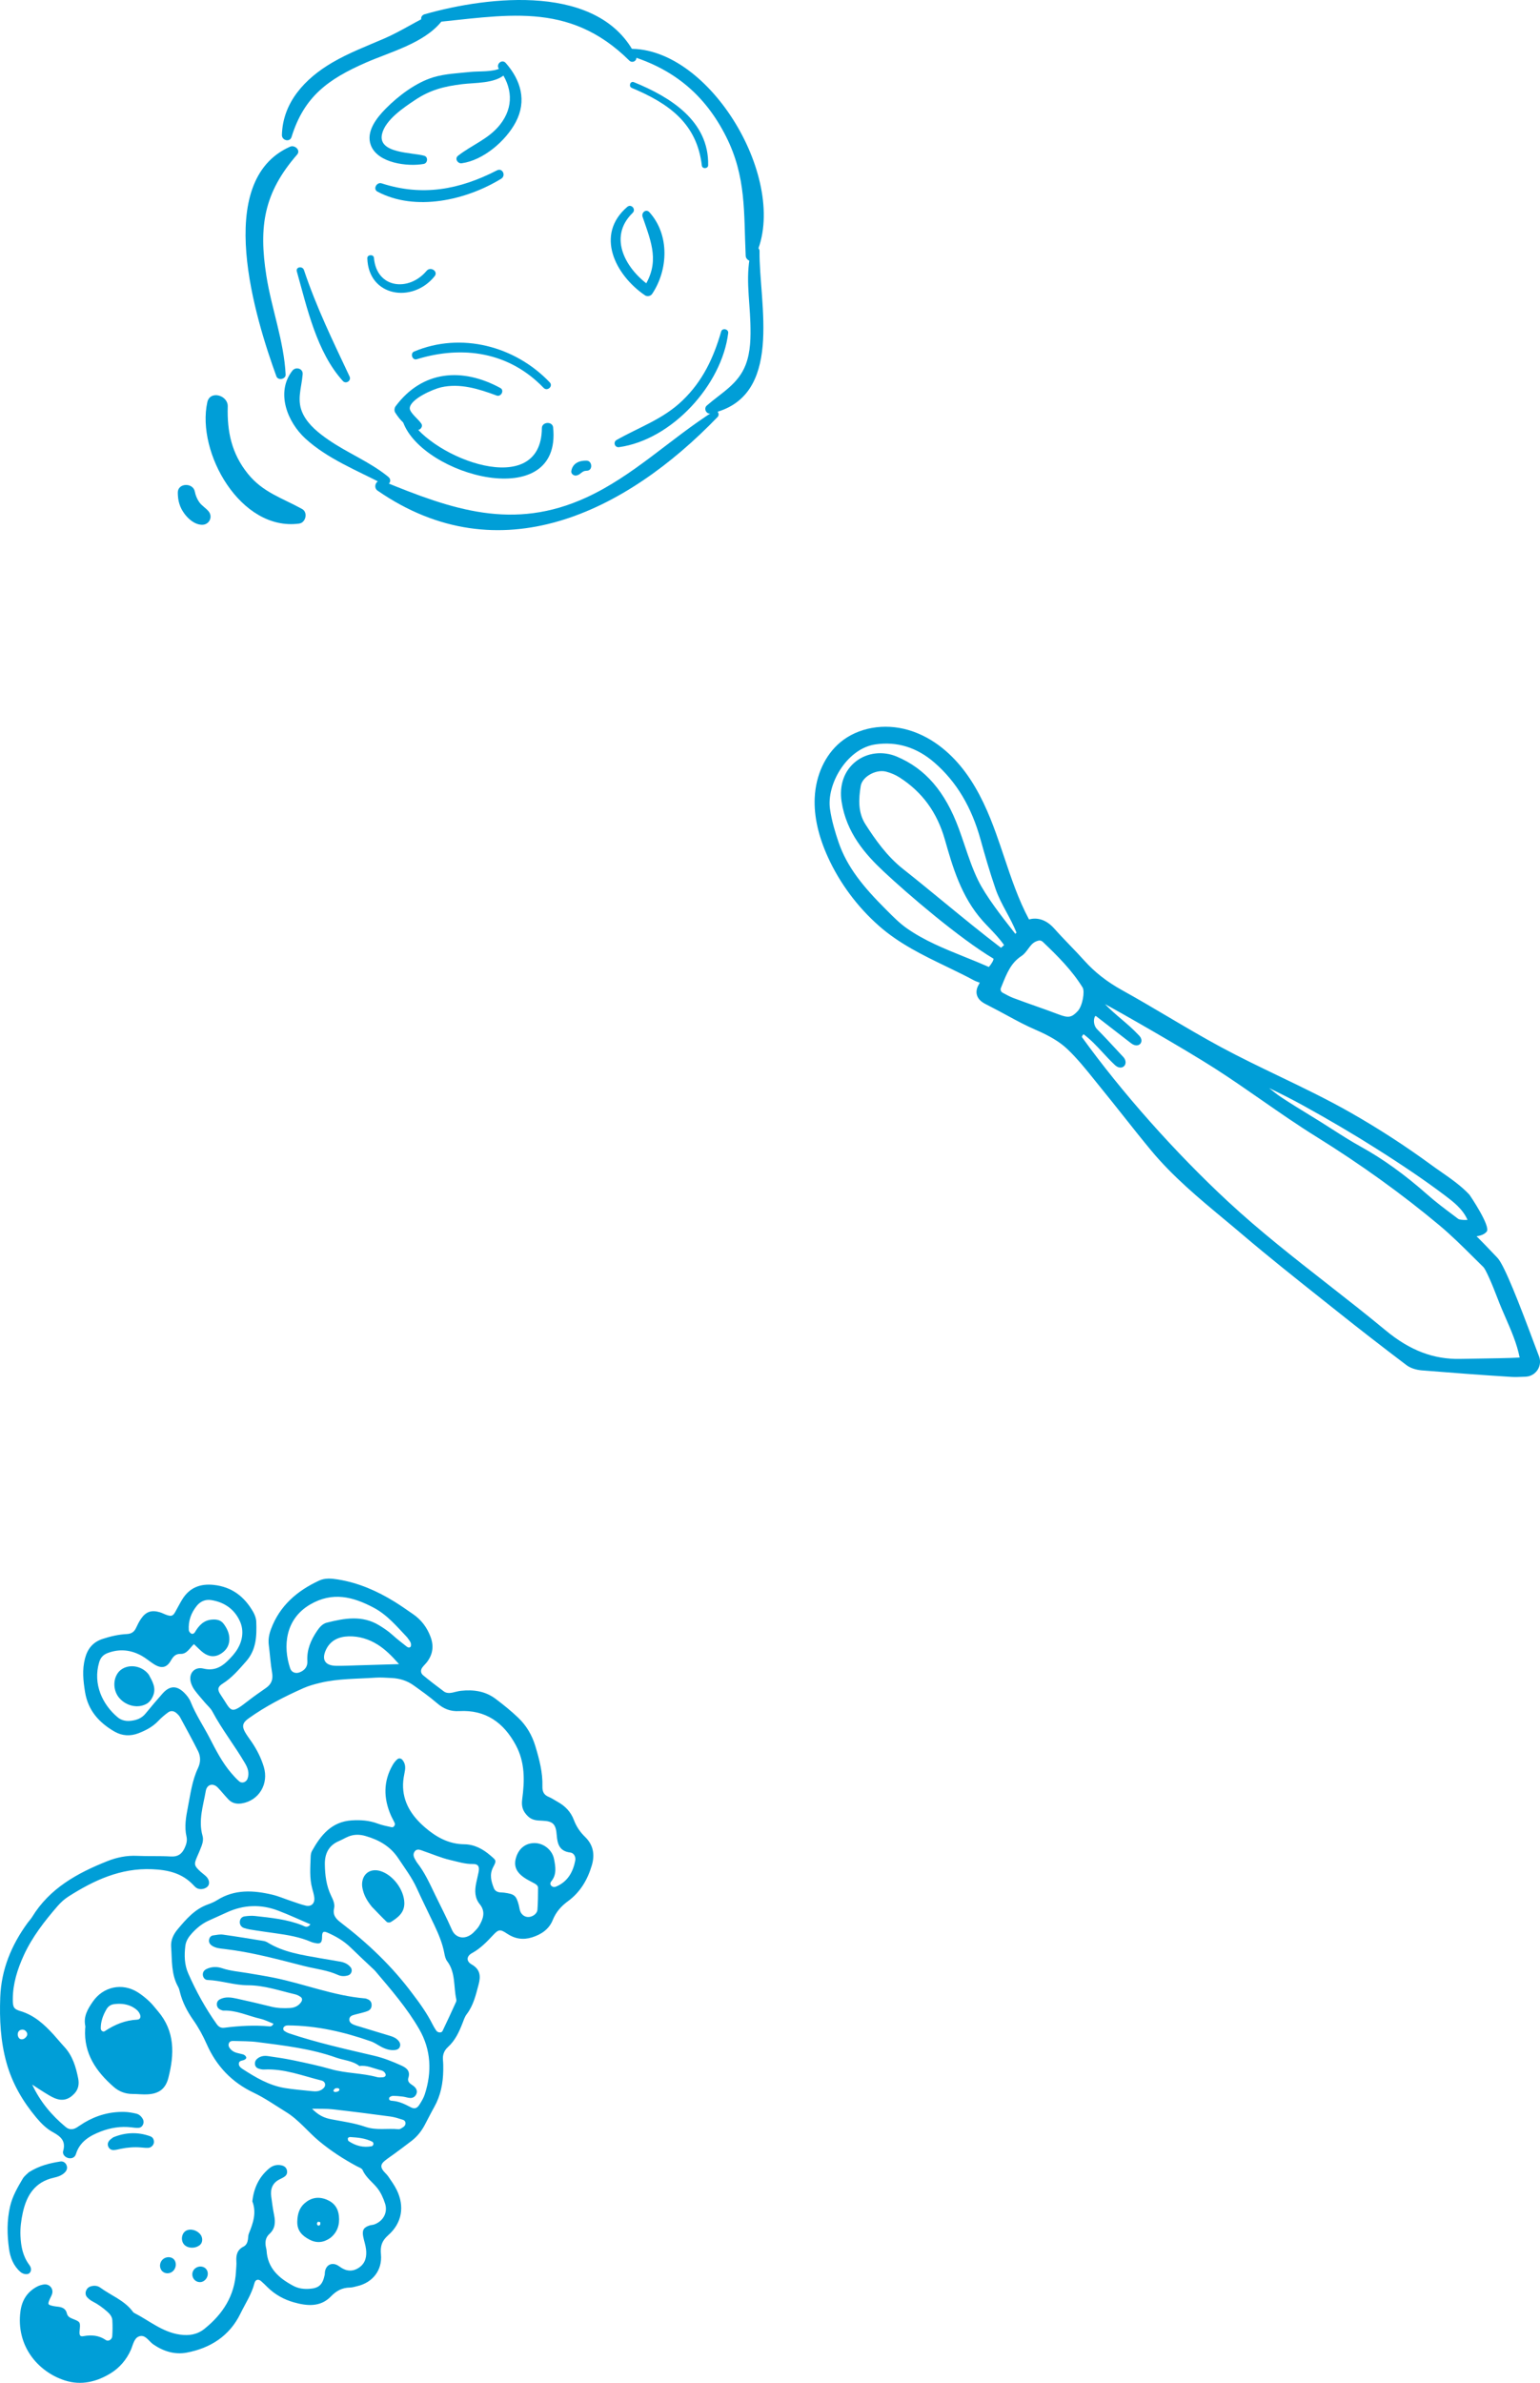<?xml version="1.0" encoding="UTF-8"?>
<svg id="_レイヤー_1" data-name="レイヤー 1" xmlns="http://www.w3.org/2000/svg" version="1.1" viewBox="0 0 225.358 348.562">
  <g>
    <g>
      <path d="M62.396,3.384c11.398-1.045,20.718-3.414,29.7,5.482.458.453,1.263-.029.961-.648-5.225-10.722-21.546-8.801-30.917-6.131-.826.235-.59,1.375.256,1.297Z" style="fill: #009ed7; stroke-width: 0px;"/>
      <path d="M92.34,8.2c6.368,1.98,10.878,5.758,13.912,11.779,2.985,5.924,2.574,11.156,2.872,17.466.027.565.853,1.066,1.198.414,5.556-10.509-5.85-30.439-17.762-30.714-.593-.014-.831.864-.219,1.055Z" style="fill: #009ed7; stroke-width: 0px;"/>
      <path d="M109.992,36.489c-.987,3.565-.288,7.159-.183,10.788.058,2.025.047,4.159-.689,6.079-1.091,2.842-3.53,4.084-5.689,5.969-.498.435-.08,1.305.575,1.165,10.841-2.323,7.035-16.171,7.144-23.761.009-.64-.968-.926-1.158-.24Z" style="fill: #009ed7; stroke-width: 0px;"/>
      <path d="M104.456,60.153c-6.34,4.012-11.759,9.456-18.649,12.618-10.716,4.918-19.616,1.783-29.85-2.416-.853-.35-1.435.91-.706,1.414,17.808,12.31,36.302,3.192,49.767-10.781.369-.383-.042-1.164-.563-.835Z" style="fill: #009ed7; stroke-width: 0px;"/>
      <path d="M56.833,69.764c-2.655-2.182-5.928-3.465-8.753-5.414-1.407-.971-2.891-2.137-3.693-3.694-1.056-2.05-.268-3.803-.096-5.907.071-.865-1.025-1.149-1.51-.522-2.457,3.169-.735,7.503,1.907,9.925,3.233,2.964,7.583,4.672,11.428,6.681.734.383,1.363-.537.717-1.068Z" style="fill: #009ed7; stroke-width: 0px;"/>
      <path d="M41.799,54.788c-.246-4.879-2.055-9.607-2.817-14.424-1.154-7.301-.343-12.194,4.498-17.753.563-.647-.363-1.445-1.018-1.157-11.391,5.005-5.04,25.268-2.014,33.6.235.646,1.386.425,1.351-.266Z" style="fill: #009ed7; stroke-width: 0px;"/>
      <path d="M42.663,20.041c1.825-5.92,5.373-8.474,10.879-10.883,3.583-1.568,8.469-2.825,11.028-5.974.58-.714-.378-1.569-1.101-1.251-2.462,1.082-4.72,2.612-7.214,3.69-2.583,1.117-5.23,2.119-7.664,3.547-3.937,2.31-7.218,5.792-7.338,10.579-.02.792,1.158,1.111,1.41.292Z" style="fill: #009ed7; stroke-width: 0px;"/>
      <path d="M58.986,61.752c2.843,7.871,23.252,13.418,21.957.771-.095-.929-1.64-.837-1.647.099-.075,10.605-16.072,4.382-19.339-1.356-.353-.62-1.206-.162-.972.486Z" style="fill: #009ed7; stroke-width: 0px;"/>
      <path d="M73.224,56.759c-5.558-3.029-11.408-2.597-15.334,2.67-.178.239-.222.66-.059.918.79,1.255,1.615,2.035,3.028,2.542.502.18,1.113-.413.801-.912-.396-.633-1.747-1.621-1.695-2.294.105-1.337,3.445-2.767,4.556-3.022,2.794-.644,5.552.234,8.153,1.198.644.239,1.178-.757.549-1.1Z" style="fill: #009ed7; stroke-width: 0px;"/>
      <path d="M73.28,9.943c-1.097.626-3.221.446-4.454.58-1.771.192-3.672.258-5.389.774-2.55.766-5.128,2.71-6.978,4.581-1.323,1.338-2.954,3.364-2.187,5.376,1.007,2.642,5.423,3.148,7.732,2.727.589-.108.681-1.019.084-1.194-1.734-.508-6.873-.301-6.178-3.205.493-2.061,3.168-3.843,4.804-4.938,2.24-1.498,4.274-2.011,6.932-2.336,1.843-.225,4.78-.07,6.256-1.444.449-.418-.05-1.248-.622-.922Z" style="fill: #009ed7; stroke-width: 0px;"/>
      <path d="M73.02,10.09c1.985,2.601,2.215,5.545.14,8.16-1.667,2.102-4.107,2.938-6.14,4.539-.524.413-.039,1.171.54,1.093,3.149-.423,6.468-3.266,7.921-6.034,1.626-3.098.745-6.114-1.47-8.633-.567-.645-1.503.204-.991.875Z" style="fill: #009ed7; stroke-width: 0px;"/>
      <path d="M91.795,30.261c-4.745,4.055-1.78,9.957,2.577,12.932.342.234.839.134,1.068-.21,2.352-3.534,2.567-8.636-.405-11.936-.496-.551-1.211.058-1,.674,1.306,3.811,2.572,6.668.126,10.404.356-.07.712-.14,1.068-.21-3.567-2.396-6.37-7.161-2.653-10.768.543-.527-.2-1.382-.782-.885Z" style="fill: #009ed7; stroke-width: 0px;"/>
      <path d="M92.466,12.869c5.422,2.271,9.523,5.197,10.24,11.358.061.521.912.469.923-.055.131-6.486-5.546-9.983-10.868-12.151-.537-.219-.824.626-.295.848Z" style="fill: #009ed7; stroke-width: 0px;"/>
      <path d="M80.452,55.94c-5.048-5.315-12.972-7.408-19.853-4.518-.616.259-.268,1.33.386,1.129,6.748-2.069,13.524-1.056,18.564,4.186.535.557,1.439-.233.903-.797Z" style="fill: #009ed7; stroke-width: 0px;"/>
      <path d="M72.731,24.918c-5.507,2.829-10.913,3.84-16.886,1.901-.709-.23-1.317.838-.606,1.215,5.553,2.951,13.007,1.245,18.105-1.891.737-.454.186-1.635-.613-1.225Z" style="fill: #009ed7; stroke-width: 0px;"/>
      <path d="M53.751,37.772c.159,5.64,6.626,6.647,9.849,2.637.576-.717-.599-1.477-1.176-.789-2.59,3.085-7.319,2.6-7.703-1.906-.046-.545-.985-.494-.969.058Z" style="fill: #009ed7; stroke-width: 0px;"/>
      <path d="M105.53,48.503c-1.111,3.853-2.703,7.237-5.633,10.06-2.875,2.77-6.3,3.887-9.663,5.794-.554.314-.275,1.14.359,1.052,7.728-1.078,15.046-9.111,15.968-16.691.072-.593-.864-.795-1.032-.214Z" style="fill: #009ed7; stroke-width: 0px;"/>
      <path d="M85.846,67.383c-1.055-.035-2.051.372-2.244,1.521-.067.402.372.729.738.654.465-.095.571-.313.938-.544.211-.133.37-.137.656-.16.838-.067.74-1.444-.088-1.472Z" style="fill: #009ed7; stroke-width: 0px;"/>
      <path d="M43.437,39.704c1.5,5.329,2.909,11.821,6.737,16.028.456.501,1.27-.046.98-.661-2.449-5.207-4.831-10.07-6.675-15.572-.211-.63-1.231-.465-1.043.205Z" style="fill: #009ed7; stroke-width: 0px;"/>
    </g>
    <path d="M30.338,58.834c-1.622,7.345,4.869,18.912,13.439,17.755.972-.131,1.317-1.645.429-2.135-2.926-1.614-5.724-2.413-7.929-5.145-2.379-2.948-3.059-6.157-2.95-9.855.049-1.646-2.595-2.403-2.989-.62Z" style="fill: #009ed7; stroke-width: 0px;"/>
    <path d="M26.018,72.073c.013,1.156.261,2.096.947,3.039.597.82,1.534,1.632,2.596,1.652,1.041.02,1.631-1.137.971-1.955-.396-.492-.968-.799-1.347-1.316-.331-.451-.57-1.025-.671-1.571-.253-1.361-2.512-1.304-2.496.15Z" style="fill: #009ed7; stroke-width: 0px;"/>
  </g>
  <g>
    <path d="M4.708,304.926c1.177,2.526,2.87,4.524,4.918,6.219.501.414,1.051.4,1.594.073.367-.221.712-.479,1.079-.699,1.823-1.092,3.799-1.642,5.925-1.588.565.014,1.133.121,1.687.244.429.096.752.381.978.776.307.54-.01,1.27-.611,1.309-.351.023-.709-.031-1.061-.073-1.527-.183-3.032.06-4.425.591-1.604.611-3.115,1.468-3.68,3.317-.138.451-.519.671-1.008.606-.512-.067-1.007-.531-.863-1.036.428-1.51-.356-2.143-1.549-2.798-.913-.501-1.712-1.307-2.39-2.12-1.983-2.376-3.511-4.983-4.356-8.029-.876-3.158-1.029-6.345-.91-9.56.15-4.049,1.637-7.648,4.016-10.896.211-.288.465-.548.651-.851,2.565-4.194,6.602-6.406,10.98-8.153,1.408-.562,2.857-.859,4.394-.784,1.64.081,3.289-.006,4.927.095,1.031.063,1.615-.374,2.014-1.236.246-.532.411-1.09.278-1.663-.335-1.44-.086-2.858.187-4.254.383-1.957.626-3.958,1.496-5.791.394-.83.402-1.686-.002-2.487-.838-1.658-1.728-3.289-2.615-4.921-.133-.244-.344-.459-.559-.642-.361-.308-.808-.371-1.187-.097-.516.374-1.011.793-1.449,1.256-.811.858-1.819,1.385-2.888,1.8-1.196.464-2.411.403-3.521-.238-2.262-1.306-3.878-3.091-4.315-5.802-.265-1.641-.434-3.241-.008-4.883.372-1.436,1.161-2.409,2.591-2.875,1.163-.379,2.341-.652,3.563-.71.64-.031,1.061-.324,1.327-.907.207-.454.436-.905.716-1.317.719-1.057,1.551-1.334,2.783-.955.34.105.657.283.995.396.672.226.902.14,1.234-.446.352-.62.669-1.262,1.046-1.867,1.062-1.706,2.63-2.298,4.588-2.089,2.645.282,4.491,1.71,5.77,3.951.242.423.433.936.451,1.415.077,2.084.029,4.118-1.502,5.84-1.049,1.18-2.043,2.374-3.403,3.226-.742.465-.818.885-.318,1.618,1.644,2.411,1.299,3.062,4.059.891.841-.662,1.732-1.263,2.608-1.881.785-.554,1.044-1.25.873-2.225-.234-1.334-.306-2.695-.481-4.041-.105-.808.041-1.567.317-2.312,1.273-3.435,3.822-5.618,7.046-7.114.874-.405,1.815-.315,2.744-.166,3.015.485,5.751,1.682,8.326,3.276.911.564,1.786,1.184,2.669,1.791,1.215.835,2.056,1.952,2.573,3.341.492,1.323.332,2.524-.503,3.643-.213.285-.486.525-.698.811-.299.404-.256.854.108,1.154.99.818,2.009,1.603,3.042,2.366.355.262.809.259,1.242.171.42-.086.834-.223,1.257-.267,1.827-.191,3.545.03,5.082,1.189,1.143.862,2.249,1.752,3.286,2.744,1.228,1.174,2.032,2.562,2.516,4.169.58,1.922,1.093,3.856,1.033,5.887-.021.723.193,1.233.904,1.524.46.188.875.482,1.314.723,1.103.609,1.936,1.466,2.383,2.656.359.956.907,1.768,1.64,2.48,1.197,1.161,1.455,2.566.994,4.14-.62,2.117-1.703,3.956-3.493,5.262-1.022.745-1.763,1.598-2.239,2.776-.543,1.344-1.692,2.103-3.037,2.52-1.296.402-2.503.223-3.669-.566-.992-.671-1.237-.597-2.017.236-.929.994-1.857,1.958-3.079,2.627-.832.456-.869,1.199-.056,1.66,1.269.719,1.342,1.726,1.018,2.932-.407,1.516-.749,3.051-1.74,4.344-.296.386-.45.888-.632,1.352-.498,1.274-1.07,2.503-2.104,3.445-.573.522-.811,1.145-.74,1.915.046.497.051,1,.043,1.5-.032,1.883-.378,3.689-1.312,5.356-.489.872-.935,1.768-1.405,2.651-.476.894-1.097,1.676-1.898,2.298-.847.657-1.713,1.289-2.574,1.927-.459.341-.944.649-1.384,1.012-.59.487-.635.9-.191,1.468.219.281.509.511.708.804.44.649.909,1.291,1.25,1.992,1.17,2.404.77,4.833-1.256,6.618-.926.816-1.172,1.594-1.057,2.79.223,2.33-1.229,4.145-3.485,4.661-.348.08-.7.196-1.051.201-1.136.017-1.975.458-2.791,1.304-1.527,1.584-3.507,1.399-5.417.858-1.452-.411-2.776-1.135-3.866-2.222-.303-.303-.61-.604-.934-.884-.401-.346-.83-.24-.97.308-.411,1.617-1.345,2.998-2.058,4.463-1.578,3.239-4.386,5.043-7.862,5.691-1.725.322-3.38-.175-4.875-1.201-.668-.458-1.18-1.53-2.121-1.163-.717.28-.861,1.272-1.174,1.976-.634,1.43-1.654,2.603-2.898,3.375-2.041,1.267-4.336,1.865-6.765,1.079-3.962-1.282-7.156-5.08-6.486-10.116.211-1.587.974-2.824,2.404-3.593.307-.165.663-.274,1.009-.327.789-.12,1.42.562,1.233,1.32-.067.272-.224.521-.339.781-.363.824-.331.885.583,1.069.21.042.424.061.637.087.611.074,1.108.3,1.262.965.11.475.439.64.874.812,1.129.444,1.115.481.994,1.724-.065.673.056.894.563.802,1.173-.212,2.255-.129,3.277.57.37.254.906-.08.936-.559.049-.78.062-1.568.012-2.348-.033-.515-.37-.922-.755-1.259-.647-.565-1.332-1.074-2.105-1.466-.309-.157-.606-.383-.836-.642-.45-.504-.16-1.353.494-1.565.509-.165,1.022-.134,1.439.172,1.548,1.134,3.427,1.813,4.658,3.383.088.112.173.249.293.31,2.201,1.12,4.117,2.807,6.698,3.176,1.368.195,2.551-.003,3.621-.865,2.676-2.155,4.4-4.835,4.585-8.357.026-.5.092-1.003.06-1.499-.061-.93.131-1.693,1.045-2.148.412-.205.581-.612.649-1.054.044-.283.024-.589.128-.846.625-1.527,1.161-3.056.516-4.719.205-1.927.962-3.578,2.474-4.829.518-.429,1.138-.593,1.811-.436.366.085.657.289.762.668.104.374.013.72-.302.954-.226.168-.49.288-.745.414-1.048.516-1.377,1.399-1.241,2.491.115.921.245,1.843.426,2.754.208,1.042.163,1.978-.692,2.754-.587.533-.662,1.236-.498,1.979.031.14.074.279.082.421.143,2.616,1.817,4.072,3.93,5.193.716.38,1.489.483,2.288.434,1.432-.087,1.976-.572,2.29-2.044.015-.069.014-.142.016-.214.043-1.239,1.064-1.78,2.08-1.055.058.042.119.08.177.121.917.649,1.859.712,2.79.058.932-.654,1.109-1.635.986-2.673-.075-.634-.305-1.248-.421-1.878-.169-.915.087-1.319.968-1.598.203-.064.429-.059.629-.129,1.314-.455,2.043-1.737,1.615-3.056-.261-.805-.626-1.629-1.148-2.282-.703-.88-1.667-1.536-2.141-2.63-.116-.267-.564-.403-.874-.57-1.95-1.049-3.773-2.232-5.5-3.666-1.647-1.367-2.954-3.099-4.809-4.238-1.582-.972-3.093-2.049-4.782-2.85-3.161-1.5-5.431-3.879-6.845-7.084-.549-1.243-1.198-2.431-1.983-3.551-.864-1.232-1.563-2.56-1.935-4.038-.069-.276-.134-.566-.271-.81-1.03-1.835-.875-3.874-1.021-5.858-.072-.98.344-1.828.953-2.553,1.242-1.479,2.501-2.949,4.41-3.631.469-.168.942-.363,1.361-.628,2.56-1.618,5.298-1.456,8.069-.805.899.211,1.759.589,2.64.883.745.249,1.482.534,2.244.715.851.202,1.383-.33,1.268-1.216-.055-.422-.176-.838-.291-1.25-.431-1.547-.284-3.122-.236-4.691.009-.28.059-.59.192-.829,1.291-2.325,2.877-4.29,5.812-4.479,1.293-.084,2.563.003,3.801.468.662.249,1.369.381,2.063.536.263.059.55-.335.438-.591-.17-.39-.394-.756-.564-1.146-1.094-2.51-1.128-4.988.278-7.401.177-.303.408-.595.676-.817.245-.204.562-.109.754.132.38.476.445,1.024.329,1.621-.121.628-.245,1.265-.26,1.901-.064,2.653,1.287,4.656,3.174,6.295,1.633,1.419,3.487,2.474,5.776,2.497,1.49.015,2.729.687,3.848,1.65.828.712.916.706.394,1.687-.574,1.08-.301,2.074.1,3.086.142.359.449.547.824.605.211.032.429.017.641.045,1.566.211,1.803.412,2.189,1.865.073.275.096.567.193.833.214.591.76.929,1.33.86.582-.07,1.16-.515,1.199-1.059.075-1.063.09-2.132.09-3.199,0-.293-.253-.496-.513-.639-.439-.24-.893-.456-1.315-.723-1.339-.846-1.767-1.787-1.405-3.027.411-1.41,1.453-2.205,2.824-2.156,1.269.046,2.487,1.015,2.743,2.323.219,1.116.429,2.274-.409,3.283-.143.171-.179.399-.029.587.204.257.501.273.771.157,1.671-.719,2.451-2.118,2.776-3.805.1-.521-.189-1.103-.728-1.167-1.585-.188-1.887-1.235-1.986-2.557-.119-1.586-.538-2.027-2.068-2.093-.806-.035-1.526-.042-2.162-.668-.72-.709-.964-1.401-.821-2.468.36-2.691.433-5.378-.931-7.916-1.788-3.329-4.443-5.198-8.278-4.985-1.347.075-2.311-.348-3.279-1.181-1.08-.93-2.251-1.759-3.412-2.591-.951-.681-2.043-1.014-3.211-1.068-.785-.036-1.576-.107-2.357-.052-2.702.19-5.432.123-8.09.758-.831.199-1.671.427-2.449.773-2.808,1.251-5.544,2.644-8.052,4.444-.847.608-.99,1.123-.491,2.002.281.495.635.95.956,1.422.769,1.131,1.386,2.345,1.78,3.65.756,2.503-.713,4.917-3.183,5.338-.759.129-1.436.001-1.974-.555-.545-.564-1.03-1.186-1.572-1.753-.672-.704-1.59-.492-1.76.489-.375,2.163-1.115,4.311-.478,6.554.141.498.043,1.001-.129,1.475-.195.536-.428,1.058-.656,1.58-.493,1.132-.453,1.337.503,2.211.263.241.565.441.816.692.43.431.54.994.301,1.354-.327.493-1.21.661-1.733.312-.175-.117-.322-.281-.469-.436-1.642-1.73-3.706-2.193-6.022-2.29-4.6-.193-8.489,1.616-12.214,3.985-.595.378-1.144.873-1.606,1.407-1.919,2.218-3.725,4.53-4.952,7.215-.924,2.023-1.595,4.135-1.602,6.398-.003,1.171.111,1.452,1.149,1.763,2.012.604,3.463,1.946,4.823,3.434.53.58,1.024,1.194,1.559,1.77,1.223,1.314,1.706,2.958,2.041,4.648.155.781.042,1.565-.558,2.202-.848.9-1.766,1.142-2.91.661-.523-.22-1.008-.535-1.494-.833-.601-.368-1.185-.763-1.776-1.146ZM40.022,296.031c-.635-.247-1.249-.571-1.904-.723-1.801-.418-3.508-1.265-5.417-1.202-.135.004-.279-.059-.409-.115-.36-.154-.561-.432-.559-.827.002-.31.172-.558.429-.695.814-.436,1.677-.288,2.513-.107,1.675.363,3.343.758,5.006,1.17.916.227,1.839.256,2.766.199.667-.041,1.251-.31,1.635-.887.172-.258.178-.559-.111-.749-.235-.155-.498-.298-.769-.362-2.29-.535-4.538-1.327-6.923-1.329-2.016-.002-3.93-.704-5.933-.775-.361-.013-.633-.354-.663-.743-.03-.384.179-.684.528-.854.746-.364,1.535-.374,2.298-.119,1.233.412,2.519.502,3.784.718,1.267.216,2.538.415,3.798.671,4.473.91,8.759,2.647,13.353,3.027.07.006.139.032.207.055.356.12.645.316.715.714.084.482-.121.894-.536,1.063-.59.239-1.231.35-1.849.522-.415.115-.882.226-.861.773.015.393.355.601.693.739.263.107.544.174.817.257,1.434.437,2.865.881,4.302,1.306.558.165,1.087.36,1.449.846.181.243.238.52.129.804-.113.297-.38.428-.669.464-.738.094-1.413-.128-2.056-.467-.505-.266-.979-.613-1.511-.799-3.93-1.378-7.952-2.305-12.143-2.328-.139,0-.294.023-.412.088-.111.061-.234.181-.26.296-.027.118.013.32.098.381.226.163.481.304.744.393,4.068,1.365,8.253,2.298,12.423,3.27,1.413.33,2.714.85,4.015,1.44.808.367,1.328.83,1.017,1.809-.123.388.049.684.379.911.233.16.484.32.655.537.231.291.288.646.095,1-.191.35-.512.51-.884.485-.352-.023-.695-.155-1.047-.197-.492-.059-.988-.11-1.482-.102-.182.003-.486.151-.519.285-.101.414.28.42.54.442.953.082,1.776.492,2.604.928.558.293.925.18,1.275-.366.306-.477.612-.979.786-1.513,1.073-3.284.924-6.527-.807-9.531-1.786-3.101-4.14-5.806-6.449-8.53-.138-.163-.306-.299-.462-.447-1.036-.983-2.085-1.953-3.105-2.952-.987-.966-2.149-1.649-3.401-2.195-.628-.274-.807-.12-.805.649.003.814-.241,1.037-.973.879-.209-.045-.423-.089-.618-.174-1.658-.72-3.418-1.012-5.189-1.261-.989-.139-1.979-.274-2.965-.429-.562-.089-1.137-.159-1.671-.342-.422-.144-.684-.519-.61-1.013.059-.399.339-.647.711-.697.49-.066.998-.108,1.487-.054,2.342.259,4.692.483,6.917,1.36.334.132.744.488,1.207-.138-1.603-.685-3.14-1.403-4.722-2.004-2.519-.957-5.032-.876-7.497.253-.909.417-1.825.817-2.732,1.237-.922.427-1.691,1.065-2.372,1.806-.488.532-.895,1.134-.982,1.87-.161,1.361-.143,2.72.419,4.001,1.149,2.618,2.52,5.114,4.183,7.445.27.378.603.58,1.087.519,2.199-.275,4.402-.406,6.616-.203.209.019.42-.036.594-.379ZM60.369,291.644c1.087,1.421,2.12,2.875,2.928,4.477.16.318.346.625.546.92.213.314.764.363.913.055.682-1.408,1.332-2.832,1.981-4.256.055-.121.058-.289.028-.422-.407-1.856-.073-3.885-1.338-5.548-.245-.322-.338-.789-.417-1.204-.269-1.419-.827-2.732-1.435-4.026-.851-1.809-1.754-3.595-2.578-5.416-.714-1.576-1.75-2.935-2.694-4.365-1.178-1.785-2.845-2.723-4.82-3.291-.86-.247-1.692-.254-2.514.086-.461.191-.892.454-1.352.648-1.522.64-2.105,1.857-2.081,3.418.024,1.578.216,3.131.915,4.58.281.583.587,1.204.44,1.846-.235,1.032.292,1.56,1.03,2.124,3.929,3.004,7.489,6.39,10.447,10.375ZM28.382,240.501c-.66.614-1.03,1.448-1.935,1.428-.752-.016-1.084.36-1.449.992-.63,1.093-1.438,1.185-2.52.482-.598-.388-1.146-.862-1.767-1.205-1.583-.873-3.238-1.04-4.959-.391-.658.248-1.041.677-1.241,1.352-.944,3.178.485,6.19,2.712,8.05.507.424,1.143.577,1.813.52.883-.076,1.666-.344,2.257-1.063.816-.994,1.643-1.98,2.497-2.941,1.017-1.144,2.042-1.204,3.124-.153.401.39.783.867.987,1.379.745,1.871,1.873,3.535,2.791,5.311.917,1.775,1.831,3.563,3.143,5.097.369.431.753.859,1.184,1.225.41.348,1.035.098,1.211-.41.283-.817.044-1.528-.371-2.238-1.509-2.584-3.377-4.94-4.787-7.588-.262-.492-.729-.874-1.096-1.31-.506-.601-1.035-1.185-1.499-1.816-.248-.338-.447-.742-.556-1.147-.346-1.29.544-2.317,1.851-1.997,1.444.353,2.53-.148,3.495-1.085.56-.544,1.108-1.139,1.504-1.805.725-1.221.924-2.646.385-3.918-.767-1.809-2.269-2.907-4.255-3.212-.838-.129-1.572.182-2.099.833-.837,1.033-1.27,2.229-1.171,3.573.013.176.184.399.344.493.197.116.438-.015.549-.202.567-.961,1.265-1.737,2.464-1.841.668-.058,1.306.037,1.736.613.431.577.762,1.221.829,1.951.092,1.01-.302,1.813-1.15,2.379-.879.587-1.768.529-2.6-.063-.457-.325-.839-.757-1.42-1.292ZM69.201,282.772c.17-.192.626-.574.91-1.056.599-1.017.985-2.078.092-3.174-.742-.91-.744-1.975-.527-3.06.112-.56.263-1.112.368-1.674.146-.781-.084-1.158-.828-1.143-1.169.025-2.242-.333-3.355-.59-1.335-.309-2.571-.856-3.853-1.29-.453-.153-.991-.465-1.356.096-.317.488-.003.954.251,1.389.036.062.071.125.115.181,1.117,1.416,1.851,3.046,2.626,4.655.837,1.737,1.733,3.447,2.504,5.213.481,1.1,1.794,1.558,3.054.454ZM59.584,239.513c-1.49-1.569-2.912-3.292-4.904-4.344-3.014-1.591-6.001-2.39-9.303-.459-3.655,2.138-3.996,6.139-2.912,9.343.204.603.825.806,1.409.566.736-.303,1.155-.83,1.105-1.647-.1-1.652.517-3.072,1.413-4.396.363-.536.795-1.056,1.445-1.218,2.591-.648,5.177-1.123,7.669.406.672.412,1.314.84,1.901,1.371.685.62,1.42,1.187,2.148,1.757.164.128.441.167.551-.045.079-.154.05-.414-.025-.585-.113-.256-.31-.475-.497-.749ZM35.679,301.344c-.261.098-.626.085-.709.405-.104.403.2.69.489.877,1.924,1.248,3.895,2.424,6.2,2.807,1.337.222,2.696.318,4.046.464.505.055,1.005.037,1.441-.273.238-.17.443-.385.43-.697-.013-.324-.246-.519-.532-.59-2.766-.686-5.456-1.761-8.385-1.611-.277.014-.571-.049-.836-.139-.276-.095-.477-.311-.513-.625-.035-.299.055-.559.282-.768.46-.424,1.032-.513,1.604-.433,1.272.178,2.546.369,3.802.634,1.816.383,3.637.766,5.42,1.276,2.213.633,4.537.556,6.749,1.164.267.073.569.045.852.028.224-.014.445-.155.422-.382-.018-.175-.175-.374-.327-.485-.165-.121-.392-.165-.598-.22-.96-.253-1.881-.718-2.92-.56-.994-.784-2.259-.825-3.392-1.228-3.734-1.33-7.649-1.77-11.546-2.275-1.129-.146-2.281-.121-3.423-.161-.285-.01-.606.003-.733.319-.154.38.051.686.307.949.483.498,1.152.52,1.765.697.176.051.385.219.445.382.082.226-.136.361-.34.445ZM58.392,243.425c-1.123-1.275-2.057-2.177-3.12-2.847-1.269-.8-2.727-1.259-4.268-1.213-1.45.044-2.661.596-3.306,1.97-.681,1.452-.114,2.319,1.498,2.34,1.069.014,2.139-.041,3.208-.071,1.844-.052,3.688-.11,5.987-.179ZM45.668,308.466c.945.978,1.807,1.346,2.797,1.538,1.674.325,3.392.548,4.991,1.103,1.625.563,3.241.189,4.85.356.236.025.52-.191.747-.346.413-.281.377-.882-.067-1.025-.608-.196-1.224-.403-1.853-.488-2.82-.38-5.644-.739-8.472-1.058-.886-.1-1.789-.053-2.994-.08ZM51.018,312.664c-.044.051-.13.107-.124.152.016.131.026.319.112.377,1.031.7,2.164.994,3.403.751.101-.02.226-.186.241-.298.016-.11-.061-.301-.153-.348-1.028-.531-2.154-.624-3.282-.696-.064-.004-.131.04-.196.062ZM2.74,298.078c.193.287.606.317.921.048.29-.247.456-.561.206-.911-.225-.315-.569-.411-.932-.242-.362.168-.449.726-.195,1.105ZM49.078,305.476c-.216.167-.401.335-.191.493.116.087.382.035.553-.029.188-.07.335-.281.131-.439-.119-.092-.364-.023-.493-.026Z" style="fill: #009ed7; stroke-width: 0px;"/>
    <path d="M23.118,294.203c2.51,2.942,2.406,6.3,1.522,9.746-.419,1.634-1.412,2.339-3.111,2.413-.71.031-1.424-.059-2.137-.059-1.049,0-1.976-.354-2.748-1.029-2.569-2.244-4.392-4.871-4.182-8.49.008-.142.047-.292.019-.426-.295-1.39.36-2.483,1.096-3.552,1.527-2.218,4.316-2.811,6.597-1.367.599.379,1.159.838,1.677,1.323.465.435.848.958,1.267,1.442ZM20.201,294.19c-.803-.837-2.099-1.247-3.602-1.006-.435.07-.792.345-1.013.724-.507.868-.853,1.793-.84,2.821.004.311.337.557.581.394,1.444-.963,2.99-1.608,4.753-1.69.511-.024.682-.552.12-1.243Z" style="fill: #009ed7; stroke-width: 0px;"/>
    <path d="M4.24,317.743c1.513-.951,3.038-1.319,4.596-1.561.353-.055.707.121.878.488.209.449.068.84-.27,1.158-.43.406-.985.596-1.539.717-2.757.603-3.999,2.541-4.562,5.096-.247,1.12-.398,2.247-.348,3.403.066,1.528.336,2.976,1.275,4.242.259.349.414.783.084,1.185-.252.308-.942.24-1.371-.137-1.021-.897-1.488-2.116-1.665-3.392-.286-2.054-.318-4.117.154-6.174.343-1.498,1.094-2.787,1.857-4.074.247-.416.682-.72.909-.951Z" style="fill: #009ed7; stroke-width: 0px;"/>
    <path d="M48.33,327.368c-.979.688-1.98.796-3.036.246-1.078-.561-1.831-1.31-1.791-2.654.031-1.048.275-1.981,1.086-2.681.944-.814,2.006-1,3.185-.532,1.108.44,1.706,1.256,1.823,2.417.13,1.286-.233,2.395-1.267,3.204ZM46.873,325.073c-.12-.025-.273-.106-.352-.06-.085.049-.164.239-.134.329.076.225.266.309.445.106.068-.077.03-.246.041-.374Z" style="fill: #009ed7; stroke-width: 0px;"/>
    <path d="M16.582,312.643c1.681-.697,3.54-.838,5.427-.141.362.134.526.463.518.848-.008.407-.394.814-.823.835-.35.018-.704-.023-1.055-.053-.996-.086-1.981-.01-2.959.191-.345.071-.69.167-1.039.184-.38.019-.688-.179-.824-.545-.139-.372.012-.692.279-.957.099-.099.223-.172.476-.362Z" style="fill: #009ed7; stroke-width: 0px;"/>
    <path d="M27.036,326.448c.572-.519,1.662-.339,2.265.375.39.461.384,1.186-.011,1.54-.641.574-1.771.572-2.321-.004-.491-.515-.459-1.435.067-1.912Z" style="fill: #009ed7; stroke-width: 0px;"/>
    <path d="M25.478,330.526c.397.477.31,1.27-.188,1.713-.51.453-1.307.379-1.672-.155-.368-.54-.223-1.297.322-1.678.493-.344,1.197-.289,1.538.121Z" style="fill: #009ed7; stroke-width: 0px;"/>
    <path d="M30.237,332.006c.346.527.154,1.291-.415,1.659-.487.315-1.161.167-1.487-.327-.373-.566-.193-1.313.395-1.636.535-.294,1.202-.159,1.506.304Z" style="fill: #009ed7; stroke-width: 0px;"/>
    <path d="M51.292,287.755c.357.397.153,1.056-.353,1.205-.502.148-1.016.143-1.467-.062-1.579-.718-3.297-.882-4.949-1.303-3.863-.985-7.711-2.04-11.687-2.499-.631-.073-1.287-.117-1.838-.497-.315-.218-.487-.526-.395-.915.069-.292.268-.526.568-.571.488-.073.996-.181,1.474-.115,1.973.273,3.938.601,5.904.921.207.034.42.111.598.221,2.371,1.46,5.065,1.831,7.727,2.31.981.177,1.969.319,2.949.502.569.107,1.088.336,1.469.802Z" style="fill: #009ed7; stroke-width: 0px;"/>
    <path d="M54.429,278.936c-.707-.876-1.08-1.563-1.291-2.326-.094-.338-.168-.7-.153-1.047.066-1.497,1.232-2.302,2.668-1.871,1.847.555,3.478,2.725,3.516,4.672.028,1.426-.946,2.148-1.992,2.8-.142.088-.478.075-.588-.032-.816-.791-1.597-1.618-2.159-2.196Z" style="fill: #009ed7; stroke-width: 0px;"/>
    <path d="M21.778,244.976c.5.941,1.143,1.926.596,3.15-.208.466-.484.866-.949,1.12-1.222.667-2.867.339-3.904-.791-.931-1.015-1.06-2.65-.254-3.765.2-.276.502-.517.809-.67,1.23-.613,2.854-.2,3.702.956Z" style="fill: #009ed7; stroke-width: 0px;"/>
  </g>
  <g>
    <path d="M150.321,135.163c1.421-.596,2.606-.028,3.567,1.054,1.419,1.598,2.959,3.087,4.388,4.677,1.634,1.818,3.517,3.242,5.669,4.434,4.86,2.69,9.557,5.677,14.445,8.313,6.252,3.373,12.808,6.078,18.991,9.596,4.054,2.306,7.975,4.847,11.735,7.606,1.8,1.32,4,2.652,5.516,4.296.376.408,2.677,4.437,2.498,4.668-.468.605-2.018.596-2.585.369,1.045.845,3.152,3.127,4.183,4.195,1.334,1.38,5.597,13.359,5.941,14.142.468,1.065-.277,2.266-1.439,2.322-.813.04-1.579.057-1.97.032-4.895-.309-8.229-.562-13.118-.955-.677-.054-1.449-.253-1.976-.651-3.41-2.576-6.788-5.196-10.13-7.86-4.623-3.685-9.283-7.33-13.783-11.161-4.603-3.919-9.455-7.591-13.351-12.277-2.454-2.952-4.785-6.006-7.214-8.979-1.666-2.039-3.258-4.175-5.164-5.969-1.309-1.232-3.021-2.133-4.694-2.857-2.531-1.095-3.951-2.045-7.341-3.768-.891-.453-1.373-1.099-.78-2.101.676-1.142-.075-.907-.997-1.409-1.063-.578-2.153-1.106-3.241-1.634-3.697-1.794-7.362-3.473-10.473-6.214-3.092-2.723-5.612-6.096-7.326-9.844-1.214-2.654-2.036-5.547-1.9-8.463.136-2.916,1.315-5.859,3.558-7.728,2.563-2.135,6.262-2.619,9.463-1.68,3.201.94,5.919,3.163,7.927,5.826,2.008,2.664,3.363,5.76,4.499,8.897,1.597,4.412,2.806,8.999,5.104,13.121ZM223.021,199.072c-.493-3.286-2.224-6.324-3.302-9.189-.095-.252-1.621-4.297-2.264-4.927-2.127-2.084-4.199-4.241-6.479-6.146-5.684-4.75-11.7-9.04-18.004-12.957-5.074-3.152-9.847-6.785-14.878-10.01-4.971-3.187-16.041-9.468-16.482-9.613-.568-.095-.782.601-.433.908,1.629,1.737,3.405,2.903,5.034,4.64.551.533.188.807-.362.393-1.721-1.333-3.442-2.665-5.1-3.949-1.149-.783-1.746,1.557-.589,2.724,1.325,1.335,2.583,2.736,3.87,4.109.295.359.106.851-.483.358-1.833-1.717-2.871-3.284-4.936-4.776-.574.192-1.046.951-.743,1.371,6.069,8.421,13.866,17.112,21.47,24.169,7.318,6.792,15.448,12.533,23.094,18.867,3.307,2.739,6.934,4.389,11.296,4.288,1.848-.043,8.334-.089,9.294-.258ZM144.803,142.095c.275-.167,1.738-1.813.835-2.352-4.792-2.86-12.224-9.159-16.011-12.719-2.885-2.712-5.282-5.657-5.926-9.835-.756-4.901,3.556-7.594,7.318-6.01,4.563,1.921,7.115,5.733,8.778,10.227.94,2.54,1.652,5.174,2.847,7.614,1.286,2.624,3.914,5.883,5.702,8.176.2.256.762-.23,1.014-.728-1.019-2.609-2.384-4.381-3.164-6.646-.809-2.351-1.507-4.744-2.169-7.142-1.242-4.495-3.358-8.447-6.921-11.541-2.617-2.272-5.665-3.296-9.086-2.795-4.663.683-7.637,6.294-7.107,10.06.235,1.672.72,3.328,1.264,4.933,1.363,4.017,4.097,7.112,7.03,10.043,1.005,1.005,2.012,2.045,3.168,2.855,3.759,2.637,8.153,3.931,12.429,5.86ZM147.632,138.287c-1.125-1.689-2.301-2.709-3.411-3.949-3.008-3.358-4.238-7.52-5.422-11.671-1.15-4.032-3.369-7.166-6.866-9.409-.647-.415-1.398-.729-2.144-.92-1.732-.442-4.096.817-4.377,2.545-.327,2.018-.442,4.097.772,5.994,1.581,2.47,3.314,4.842,5.608,6.656,4.792,3.787,9.756,8.062,14.625,11.751.095.072.811-.481,1.214-.997ZM145.958,144.318c-.208.517.004,1.11.492,1.377.564.308,1.089.595,1.643.806,2.187.832,4.415,1.556,6.6,2.391,1.623.621,2.355.534,3.427-.624.816-.882,1.298-3.254.774-4.102-1.581-2.558-3.688-4.666-5.846-6.725-.507-.485-.997-.529-1.717-.205-1.063.477-1.406,1.659-2.152,2.148-1.795,1.177-2.411,2.925-3.222,4.934ZM184.497,157.993c-2.594-1.211-2.198-.523-.088.832.947.733,1.853,1.53,2.85,2.186,1.84,1.211,3.735,2.34,5.607,3.504,1.993,1.238,3.938,2.564,5.99,3.695,3.512,1.936,6.678,4.315,9.672,6.964,1.437,1.271,2.996,2.406,4.532,3.561.342.257,1.247.375,2.437.164-.63-2.133-2.336-3.422-3.764-4.5-3.23-2.436-6.614-4.681-10.035-6.845-3.483-2.203-7.045-4.29-10.654-6.281-2.031-1.12-4.427-2.323-6.547-3.28Z" style="fill: #009ed7; stroke-width: 0px;"/>
    <path d="M223.595,201.341c-.112.023-.223.037-.338.043-.905.046-1.647.056-2.032.032-4.841-.305-8.22-.562-13.127-.955-.894-.071-1.719-.348-2.265-.76-3.481-2.632-6.893-5.278-10.142-7.869l-2.452-1.95c-3.753-2.982-7.631-6.062-11.344-9.221-.92-.785-1.85-1.559-2.781-2.332-3.681-3.06-7.487-6.226-10.637-10.012-1.374-1.655-2.71-3.339-4.045-5.023-1.052-1.326-2.101-2.65-3.171-3.959-.34-.417-.677-.837-1.013-1.257-1.284-1.601-2.612-3.258-4.1-4.661-1.063-.999-2.505-1.874-4.537-2.752-1.558-.673-2.684-1.286-4.109-2.059-.909-.493-1.933-1.048-3.264-1.724-.705-.357-1.124-.791-1.277-1.326-.14-.48-.048-.999.277-1.544.07-.118.112-.203.138-.265-.054-.02-.118-.041-.173-.061-.22-.078-.481-.171-.754-.319-1.055-.575-2.137-1.098-3.219-1.624l-.763-.37c-3.383-1.634-6.879-3.324-9.832-5.926-3.154-2.778-5.736-6.246-7.464-10.028-1.419-3.101-2.073-6.034-1.949-8.718.152-3.302,1.522-6.264,3.754-8.125,2.577-2.148,6.4-2.835,9.97-1.784,3.899,1.144,6.617,3.907,8.211,6.023,2.222,2.943,3.613,6.378,4.578,9.04.422,1.168.819,2.348,1.215,3.528,1.027,3.064,2.086,6.227,3.633,9.109.992-.265,2.361-.168,3.716,1.361.729.822,1.493,1.615,2.255,2.408.72.747,1.439,1.494,2.131,2.267,1.516,1.687,3.323,3.101,5.527,4.321,2.238,1.24,4.478,2.56,6.643,3.839,2.537,1.499,5.162,3.049,7.795,4.471,2.803,1.51,5.72,2.913,8.539,4.268,3.464,1.665,7.046,3.388,10.465,5.335,4.055,2.307,8.021,4.877,11.788,7.638.447.329.921.657,1.4.991,1.485,1.033,3.016,2.1,4.194,3.376.037.041,3.134,4.601,2.529,5.381-.314.402-.883.614-1.488.688.751.741,1.602,1.636,2.294,2.363l.755.79c1.007,1.043,3.209,6.718,5.437,12.694.322.862.543,1.457.61,1.612.292.662.241,1.427-.141,2.045-.323.521-.843.88-1.435,1.002ZM214.625,199.862c2.108.157,4.197.299,6.669.456.342.022,1.055.009,1.908-.033.367-.021.695-.207.892-.526.193-.312.219-.686.07-1.024-.07-.161-.302-.776-.635-1.67-1.151-3.087-4.209-11.29-5.196-12.313l-.76-.796c-1.086-1.141-2.572-2.704-3.375-3.351-.211-.172-.266-.472-.128-.706.137-.239.427-.336.678-.232.408.162,1.351.126,1.772-.068-.117-.292-.358-.769-.642-1.296.053.143.104.29.147.439.044.151.023.313-.059.447-.08.133-.228.236-.372.252-1.27.226-2.341.126-2.865-.264l-.713-.536c-1.289-.966-2.62-1.966-3.851-3.054-3.269-2.89-6.401-5.146-9.573-6.896-.586-.323-1.165-.662-1.737-1.009,5.151,3.381,10.005,6.971,14.473,10.708,1.801,1.505,3.494,3.184,5.132,4.811l1.38,1.364c.624.611,1.763,3.461,2.386,5.106.329.873.71,1.743,1.096,2.629.929,2.126,1.888,4.324,2.243,6.693.043.294-.12.591-.449.623-.716.125-3.914.182-7.409.234-.394.004-.761.01-1.083.014ZM158.567,151.29c-.158.138-.258.334-.243.416,5.84,8.096,13.64,16.877,21.387,24.065,4.626,4.292,9.666,8.233,14.539,12.045,2.818,2.202,5.731,4.481,8.534,6.803,3.54,2.931,7.013,4.252,10.932,4.159.441-.01,1.145-.021,1.977-.032,2.069-.031,5.315-.078,6.686-.164-.394-2.021-1.243-3.961-2.064-5.843-.395-.906-.781-1.792-1.109-2.663-.939-2.477-1.814-4.414-2.133-4.728l-1.387-1.369c-1.619-1.609-3.295-3.273-5.06-4.749-5.457-4.559-11.493-8.903-17.943-12.912-2.759-1.712-5.465-3.593-8.083-5.412-2.212-1.537-4.5-3.128-6.802-4.603-4.573-2.929-14.25-8.443-16.099-9.419.771.804,1.575,1.49,2.354,2.155.849.723,1.726,1.47,2.561,2.362.701.676.339,1.181.26,1.274-.229.264-.718.411-1.354-.066l-5.107-3.954c-.063-.042-.105-.042-.105-.042-.028.012-.135.133-.19.401-.094.458.003,1.112.432,1.543.929.934,1.824,1.902,2.72,2.867l1.161,1.251c.357.433.374.974.062,1.282-.09.086-.566.489-1.3-.125-.723-.676-1.304-1.307-1.869-1.917-.849-.918-1.654-1.79-2.756-2.627ZM203.759,196.74c.907.695,1.819,1.39,2.736,2.083.379.284,1.009.488,1.689.541.58.047,1.135.091,1.677.133-2.094-.475-4.119-1.39-6.102-2.757ZM188.644,184.805c1.767,1.424,3.537,2.831,5.281,4.214l2.455,1.952c1.735,1.385,3.519,2.786,5.336,4.194-2.679-2.209-5.455-4.378-8.143-6.481-1.631-1.275-3.281-2.565-4.929-3.878ZM185.722,159.168c.594.479,1.208.969,1.84,1.385,1.322.869,2.672,1.697,4.023,2.525l1.573.969c.609.379,1.215.766,1.819,1.153,1.344.862,2.734,1.75,4.146,2.528,3.247,1.791,6.442,4.091,9.773,7.035,1.197,1.061,2.512,2.046,3.782,2.997l.714.538c.112.085.581.203,1.357.144-.702-1.609-2.099-2.662-3.345-3.603-2.788-2.101-5.966-4.268-10-6.819-3.291-2.083-6.867-4.19-10.623-6.263-1.591-.877-3.371-1.788-5.058-2.588ZM184.725,157.493c2.106.951,4.506,2.153,6.584,3.299,3.777,2.086,7.371,4.203,10.683,6.299,4.06,2.567,7.26,4.75,10.072,6.87.919.693,1.981,1.494,2.812,2.57-.305-.514-.556-.91-.653-1.02-1.093-1.186-2.577-2.216-4.011-3.216-.486-.339-.968-.674-1.422-1.006-3.731-2.738-7.662-5.284-11.682-7.572-3.386-1.925-6.951-3.64-10.396-5.298-2.831-1.361-5.76-2.768-8.583-4.291-2.653-1.431-5.287-2.986-7.834-4.492-2.16-1.273-4.39-2.592-6.618-3.825-2.31-1.28-4.211-2.767-5.81-4.548-.685-.761-1.394-1.499-2.106-2.239-.773-.802-1.546-1.606-2.285-2.439-.932-1.054-1.897-1.341-2.942-.915-.257.103-.556.005-.692-.239-1.717-3.078-2.846-6.444-3.936-9.696-.392-1.172-.785-2.344-1.203-3.504-.939-2.591-2.29-5.926-4.422-8.753-1.494-1.984-4.033-4.57-7.643-5.63-3.222-.946-6.656-.342-8.956,1.574-1.996,1.664-3.221,4.336-3.36,7.331-.005.115-.01.23-.01.345.193-3.998,3.346-8.659,7.628-9.297,3.497-.512,6.703.472,9.526,2.924,3.389,2.943,5.709,6.807,7.089,11.811.587,2.117,1.303,4.618,2.162,7.109.388,1.127.934,2.142,1.513,3.216.558,1.039,1.137,2.116,1.642,3.409.059.146.051.31-.022.45-.208.409-.7,1.022-1.28,1.095-.262.025-.503-.079-.661-.281l-.516-.662c-1.806-2.307-4.053-5.177-5.244-7.609-.828-1.69-1.432-3.485-2.017-5.221-.278-.818-.554-1.637-.852-2.444-1.895-5.125-4.589-8.274-8.476-9.911-1.667-.702-3.54-.488-4.88.561-1.378,1.074-1.99,2.846-1.679,4.858.58,3.768,2.637,6.444,4.928,8.717-1.369-1.502-2.492-3.143-3.453-4.647-1.322-2.062-1.191-4.284-.851-6.378.144-.891.729-1.713,1.646-2.313,1.052-.687,2.355-.945,3.41-.677.827.212,1.623.553,2.303.991,3.563,2.285,5.885,5.465,7.098,9.721,1.086,3.807,2.316,8.121,5.303,11.456.313.348.631.68.95,1.013.826.859,1.678,1.748,2.51,2.996.133.196.123.457-.023.643-.046.055-.959,1.237-1.665,1.207.051.13.076.272.076.421.008.988-1.11,2.141-1.387,2.312-.154.095-.347.106-.514.031-1.275-.576-2.562-1.094-3.837-1.609-1.364-.551-2.749-1.111-4.109-1.739.759.381,1.533.755,2.315,1.132l.765.371c1.097.531,2.193,1.065,3.263,1.645.215.118.42.188.593.249.35.121.749.261.901.677.152.418-.059.866-.283,1.247-.163.273-.219.501-.168.677.081.277.436.507.72.653,1.34.681,2.374,1.24,3.29,1.736,1.401.763,2.509,1.362,4.021,2.016,2.153.933,3.696,1.874,4.853,2.964,1.547,1.454,2.899,3.142,4.207,4.773.334.418.67.834,1.007,1.247,1.073,1.315,2.125,2.643,3.18,3.973,1.33,1.679,2.66,3.356,4.03,5.002,3.084,3.709,6.85,6.842,10.495,9.872.754.626,1.505,1.25,2.252,1.882-1.05-.914-2.088-1.841-3.107-2.785-7.798-7.237-15.652-16.077-21.543-24.25-.207-.291-.253-.663-.128-1.049.169-.524.627-.993,1.142-1.165.166-.058.354-.029.498.075.077.056.153.113.228.168-.314-.877-.191-1.865.259-2.407.398-.475.988-.563,1.535-.25-.061-.06-.12-.125-.179-.187-.318-.275-.42-.802-.21-1.245.203-.43.649-.664,1.135-.582.712.229,11.98,6.675,16.69,9.692,1.397.895,2.788,1.831,4.157,2.773-.481-.452-.498-.725-.336-1.017.305-.565.996-.352,2.513.356ZM164.028,155.079h0ZM165.951,152.321h0ZM127.78,108.944c-3.97.817-6.825,5.821-6.323,9.383.25,1.772.793,3.514,1.24,4.833,1.252,3.687,3.663,6.596,6.899,9.829l.24.24c.899.903,1.828,1.837,2.853,2.555,2.581,1.81,5.438,2.964,8.462,4.185,1.181.474,2.371.956,3.551,1.479.331-.362.747-1.02.673-1.22-5.002-2.986-12.542-9.436-16.124-12.803-2.619-2.46-5.391-5.591-6.094-10.152-.373-2.419.39-4.567,2.089-5.893,1.66-1.294,3.952-1.564,5.986-.707,4.186,1.763,7.072,5.112,9.079,10.542.302.82.583,1.648.863,2.477.574,1.701,1.166,3.461,1.964,5.087,1.142,2.33,3.442,5.268,5.121,7.415l.322.412c.053-.05.112-.115.165-.188-.457-1.124-.98-2.095-1.487-3.037-.6-1.114-1.165-2.167-1.583-3.377-.867-2.52-1.59-5.041-2.18-7.175-1.323-4.789-3.531-8.475-6.751-11.273-2.572-2.232-5.481-3.13-8.648-2.666-.107.015-.212.035-.317.057ZM128.413,112.865c-.442.091-.891.274-1.293.538-.648.424-1.07.995-1.165,1.569-.303,1.878-.428,3.857.693,5.609,1.4,2.189,3.147,4.674,5.485,6.52,1.944,1.537,3.918,3.154,5.9,4.78,2.776,2.276,5.645,4.628,8.448,6.761.127-.096.293-.238.453-.398-.704-.992-1.438-1.755-2.148-2.496-.329-.342-.656-.683-.975-1.041-3.158-3.523-4.425-7.968-5.541-11.889-1.138-3.986-3.308-6.962-6.636-9.096-.581-.373-1.267-.667-1.981-.851-.38-.096-.807-.095-1.241-.006ZM148.777,136.855l.003.002-.003-.002ZM131.538,128.033c3.13,2.824,7.793,6.751,11.729,9.504-1.989-1.574-3.981-3.207-5.931-4.804-1.948-1.598-3.885-3.187-5.798-4.7ZM120.332,118.183c.13,2.114.747,4.388,1.84,6.779,1.664,3.642,4.152,6.982,7.189,9.659.78.686,1.591,1.303,2.432,1.871-.994-.739-1.879-1.625-2.736-2.487l-.24-.238c-3.344-3.342-5.842-6.365-7.162-10.254-.463-1.366-1.026-3.173-1.286-5.035-.016-.098-.027-.196-.037-.296ZM156.797,149.777c-.629.129-1.344-.004-2.3-.369-1.11-.425-2.231-.822-3.354-1.216-1.084-.385-2.169-.767-3.243-1.176-.595-.226-1.139-.523-1.713-.839-.733-.398-1.052-1.286-.738-2.064v-.002s.145-.359.145-.359c.748-1.865,1.454-3.627,3.283-4.828.236-.154.452-.446.68-.756.379-.515.807-1.098,1.55-1.433.94-.424,1.657-.326,2.323.31,2.111,2.016,4.307,4.204,5.932,6.833.692,1.115.1,3.751-.836,4.766-.592.64-1.122,1.01-1.728,1.134ZM146.467,144.524c-.103.258.002.555.247.686.542.299,1.053.577,1.575.777,1.068.405,2.145.785,3.221,1.165,1.131.399,2.259.799,3.381,1.226,1.455.558,1.934.477,2.827-.483.7-.758,1.058-2.877.709-3.441-1.558-2.52-3.614-4.568-5.757-6.615-.299-.283-.53-.367-1.111-.103-.48.215-.788.636-1.116,1.081-.276.375-.562.765-.963,1.025-1.54,1.012-2.124,2.471-2.866,4.317l-.147.364Z" style="fill: #009ed7; stroke-width: 0px;"/>
  </g>
</svg>
